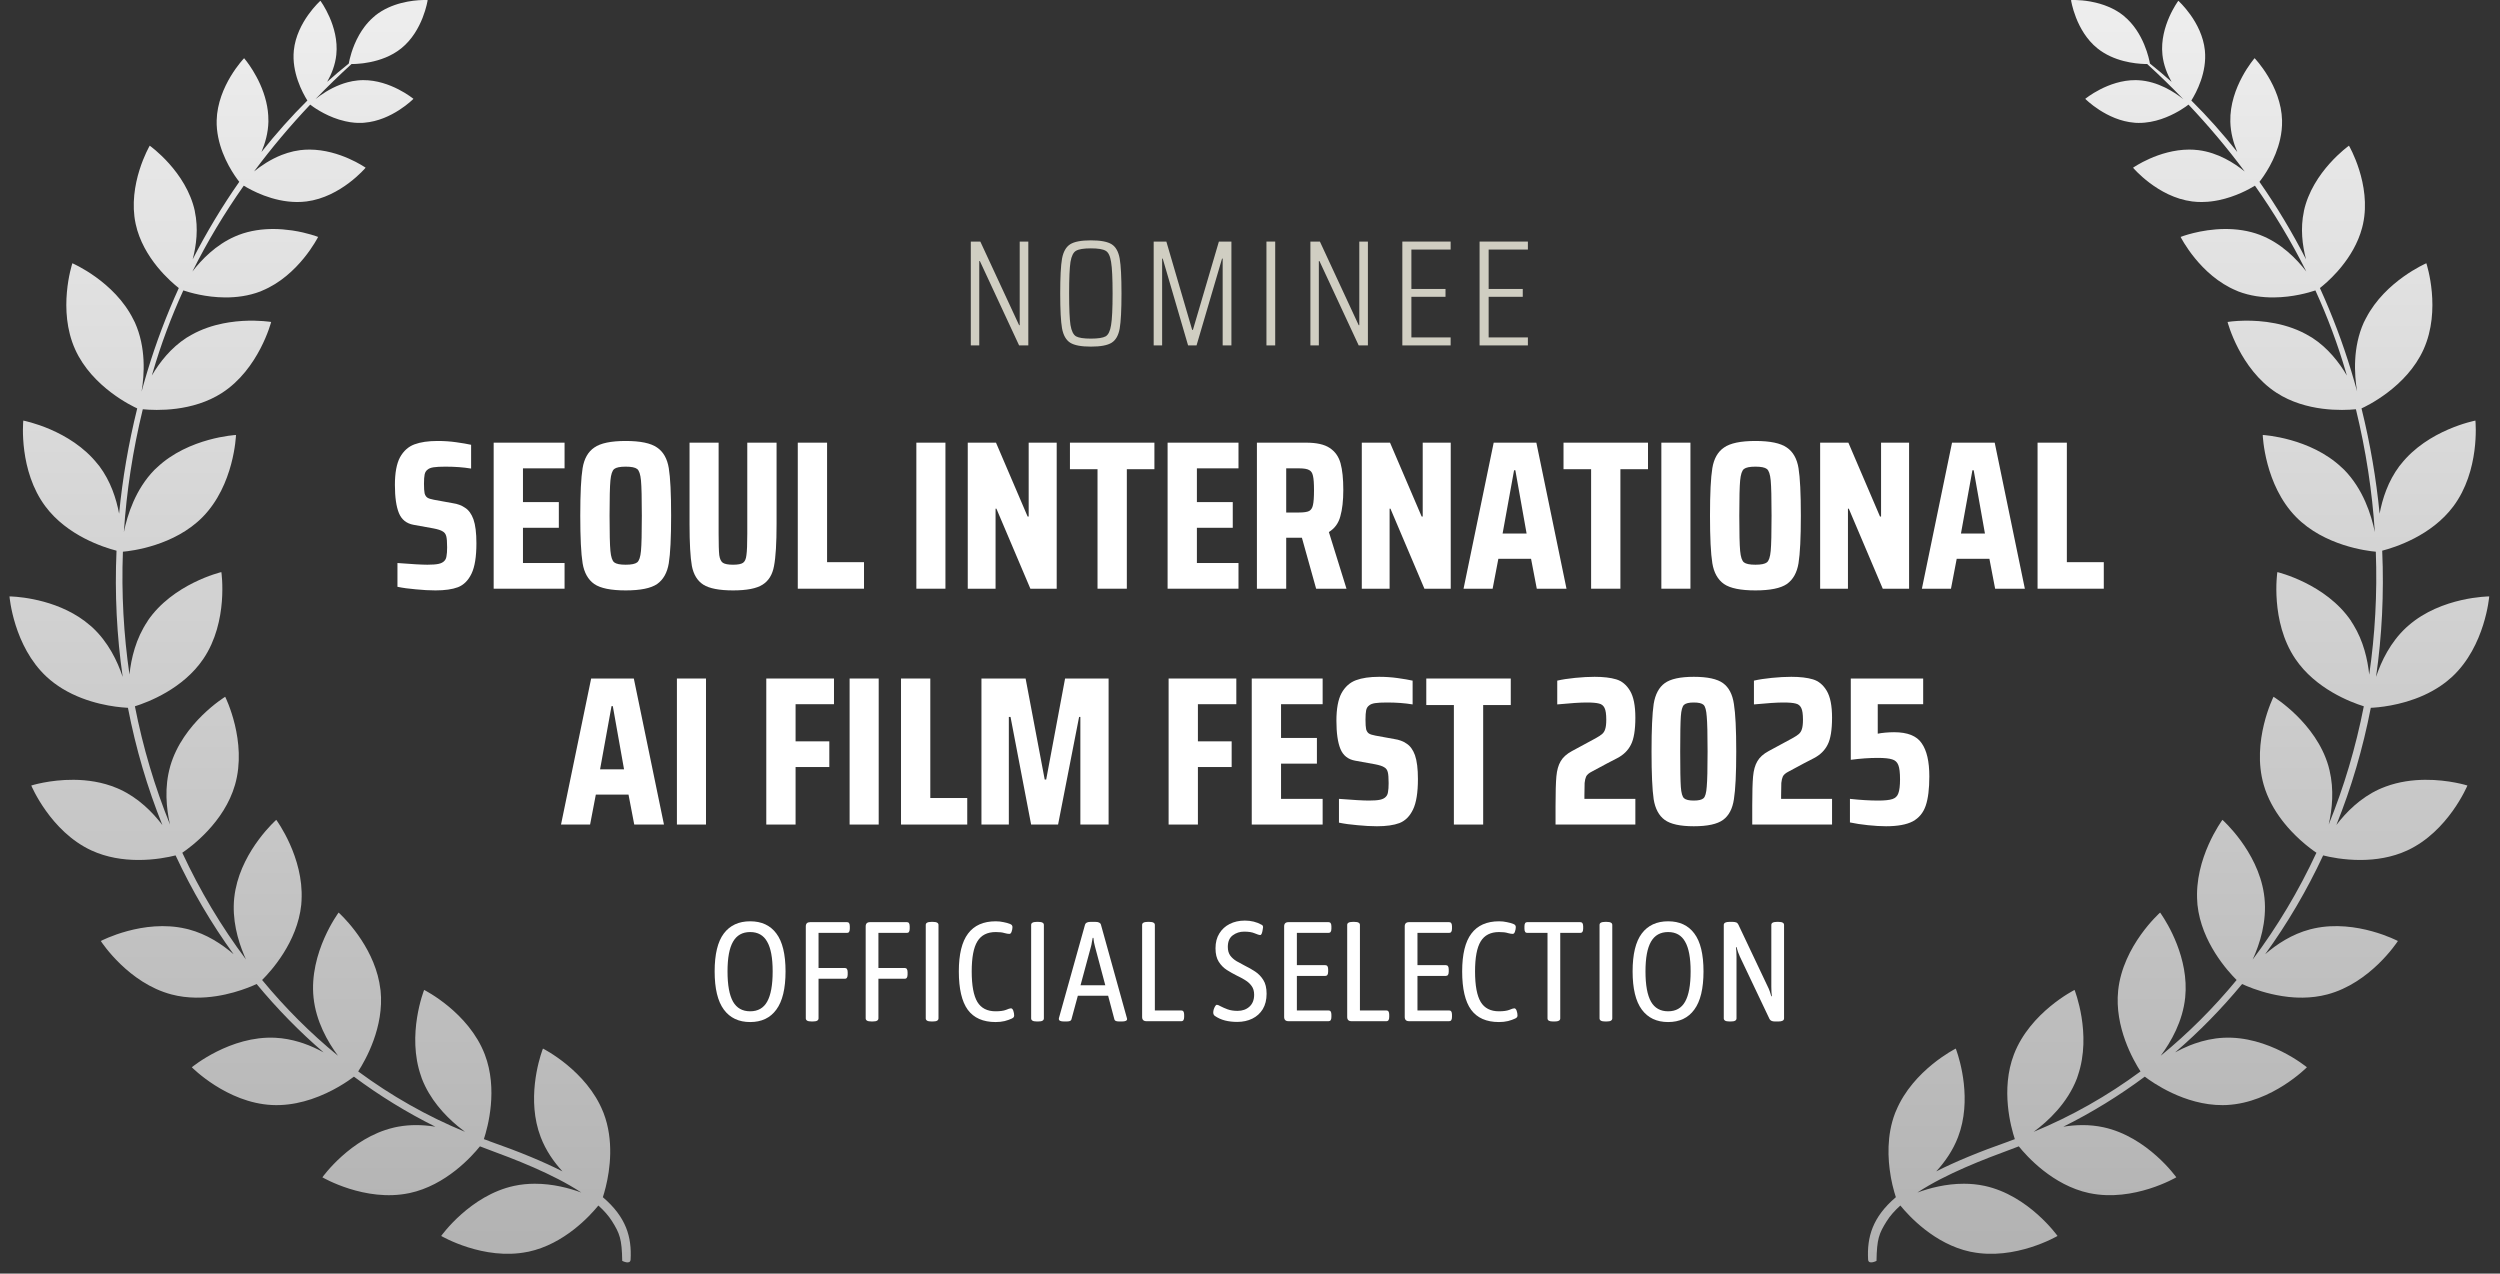 <svg width="212" height="108" viewBox="0 0 212 108" fill="none" xmlns="http://www.w3.org/2000/svg">
<rect x="0" y="0" width="212" height="108" fill="#333333" stroke="none"/>
<path d="M36.267 0.006C36.262 0.038 35.873 2.61 34.034 4.095C33.199 4.77 32.206 5.105 31.37 5.271C31.199 5.305 31.035 5.332 30.88 5.353C30.827 5.36 30.775 5.368 30.724 5.374C30.552 5.394 30.393 5.408 30.252 5.416C30.162 5.421 30.079 5.425 30.005 5.427C29.933 5.429 29.869 5.426 29.814 5.426C28.765 6.383 27.743 7.376 26.754 8.403C27.209 8.038 27.953 7.521 28.87 7.173C29.064 7.099 29.265 7.032 29.473 6.977C29.752 6.903 30.042 6.848 30.342 6.819L30.567 6.802C30.643 6.798 30.719 6.796 30.794 6.795C33.11 6.781 35.035 8.361 35.06 8.382C35.047 8.396 33.246 10.219 30.892 10.406C30.848 10.412 30.804 10.416 30.76 10.417C30.758 10.417 30.755 10.418 30.753 10.418C30.602 10.425 30.453 10.426 30.305 10.42C30.216 10.417 30.127 10.41 30.04 10.403C29.925 10.393 29.811 10.379 29.698 10.362C29.557 10.341 29.418 10.312 29.281 10.282C29.099 10.241 28.922 10.194 28.751 10.141C27.467 9.741 26.516 9.037 26.305 8.872C24.613 10.661 23.02 12.552 21.546 14.536C22.139 14.055 22.942 13.511 23.892 13.138C24.053 13.075 24.217 13.018 24.386 12.966C24.722 12.862 25.074 12.782 25.438 12.735C25.439 12.735 25.44 12.734 25.441 12.734C25.714 12.699 25.985 12.685 26.251 12.685H26.256C28.821 12.693 30.985 14.207 31.009 14.224C31.008 14.224 31.006 14.223 31.003 14.223C31.003 14.223 28.916 16.707 25.999 17.082C25.725 17.117 25.454 17.132 25.187 17.131C23.114 17.125 21.304 16.134 20.672 15.745C19.045 18.055 17.582 20.485 16.315 23.027C17.086 22.021 18.301 20.762 19.935 20.049L20.233 19.927H20.228C21.234 19.542 22.27 19.414 23.218 19.419H23.223C23.743 19.422 24.236 19.468 24.685 19.531C24.727 19.537 24.77 19.541 24.811 19.547C26.086 19.741 26.963 20.087 26.976 20.092C26.965 20.114 25.329 23.371 22.231 24.648C22.181 24.67 22.133 24.693 22.081 24.715C21.073 25.1 20.036 25.228 19.086 25.222C17.446 25.213 16.066 24.803 15.547 24.627C14.52 26.872 13.646 29.2 12.948 31.603C12.924 31.684 12.9 31.765 12.876 31.846C13.529 30.73 14.481 29.506 15.818 28.64C15.872 28.606 15.926 28.576 15.98 28.545C15.986 28.541 15.993 28.538 16 28.534C16.081 28.484 16.163 28.436 16.246 28.39C17.119 27.902 18.042 27.603 18.917 27.427C19.087 27.392 19.256 27.362 19.422 27.337C20.218 27.213 20.954 27.184 21.549 27.193C21.842 27.198 22.1 27.212 22.315 27.228C22.529 27.244 22.7 27.263 22.816 27.278C22.933 27.292 22.996 27.303 22.996 27.303C22.996 27.303 22.995 27.302 22.994 27.303C22.984 27.343 21.952 31.291 18.84 33.309C16.338 34.931 13.247 34.815 12.109 34.705C11.256 38.21 10.728 41.693 10.505 45.12C10.804 43.643 11.498 41.475 13.107 39.835C13.172 39.77 13.242 39.708 13.312 39.646C16.002 37.099 20.012 36.885 20.013 36.885H20.015C20.015 36.885 20.014 36.885 20.012 36.886C20.009 36.964 19.849 41.126 17.188 43.84C14.786 46.282 11.163 46.72 10.422 46.785C10.291 50.337 10.488 53.821 10.979 57.198C11.125 55.816 11.525 54.14 12.515 52.677L12.508 52.671C14.647 49.502 18.734 48.522 18.764 48.515C18.764 48.515 18.76 48.519 18.753 48.526C18.766 48.523 18.773 48.521 18.773 48.521C18.773 48.521 19.392 52.697 17.245 55.871C15.531 58.41 12.566 59.54 11.44 59.894C12.122 63.379 13.124 66.735 14.415 69.917C14.101 68.535 13.928 66.747 14.436 64.979V64.973C15.494 61.293 19.083 59.095 19.099 59.085C19.099 59.086 19.097 59.089 19.094 59.094C19.097 59.093 19.099 59.092 19.099 59.092C19.114 59.121 20.985 62.88 19.929 66.553C19.016 69.727 16.22 71.797 15.459 72.313C16.964 75.552 18.776 78.586 20.861 81.365C20.807 81.248 20.755 81.127 20.702 81.003C20.152 79.696 19.671 77.965 19.863 76.135V76.142C19.888 75.903 19.924 75.668 19.969 75.438C20.644 71.985 23.419 69.529 23.427 69.523C23.445 69.548 25.766 72.688 25.571 76.326H25.573C25.566 76.457 25.559 76.596 25.546 76.728C25.213 79.897 22.979 82.356 22.227 83.103C24.175 85.465 26.327 87.62 28.662 89.527C27.782 88.341 26.797 86.609 26.588 84.591C26.193 80.771 28.715 77.386 28.715 77.386L28.851 77.514C29.457 78.098 31.886 80.624 32.261 83.923C32.264 83.948 32.27 83.973 32.273 83.998C32.593 87.095 30.991 89.904 30.375 90.857C33.174 92.923 36.206 94.648 39.432 95.978C39.236 95.832 39.027 95.671 38.813 95.493C37.708 94.573 36.444 93.217 35.767 91.447C35.745 91.39 35.728 91.331 35.71 91.273C34.459 87.744 35.962 83.954 35.966 83.946C35.966 83.946 35.965 83.947 35.966 83.948C35.966 83.947 35.968 83.946 35.968 83.946C36.009 83.966 39.748 85.855 41.111 89.418C42.245 92.384 41.366 95.585 41.032 96.598C41.189 96.655 41.346 96.713 41.503 96.768V96.775C44.054 97.668 46.086 98.514 47.697 99.333C46.971 98.541 46.288 97.57 45.851 96.426C44.652 93.291 45.697 89.894 45.977 89.094L46.042 88.918C46.071 88.933 49.748 90.787 51.144 94.289C51.157 94.321 51.172 94.352 51.184 94.384C51.406 94.965 51.551 95.555 51.638 96.136C51.991 98.477 51.399 100.669 51.122 101.522C53.116 103.225 53.577 104.91 53.476 106.81C53.45 107.275 52.774 106.928 52.765 106.923C52.732 105.053 52.554 104.604 51.896 103.551C51.607 103.092 51.213 102.651 50.742 102.229C50.023 103.112 47.846 105.495 44.812 106.146C44.784 106.151 44.756 106.154 44.728 106.159C41.021 106.916 37.44 104.825 37.413 104.809C37.425 104.791 39.866 101.362 43.603 100.561C44.19 100.436 44.773 100.382 45.341 100.381H45.351C46.869 100.378 48.27 100.751 49.298 101.127C46.866 99.523 43.551 98.269 41.371 97.465C41.146 97.382 40.922 97.297 40.699 97.21C40.02 98.054 37.82 100.511 34.732 101.173C34.719 101.176 34.706 101.176 34.693 101.179C30.958 101.962 27.338 99.836 27.338 99.836C27.365 99.798 29.723 96.5 33.346 95.632C33.407 95.617 33.468 95.602 33.529 95.588C33.618 95.57 33.707 95.553 33.796 95.537C34.292 95.449 34.784 95.409 35.264 95.409H35.271C35.807 95.407 36.329 95.454 36.824 95.53C36.857 95.535 36.889 95.539 36.921 95.544C34.49 94.336 32.181 92.914 30.012 91.299C30.004 91.305 29.997 91.312 29.989 91.318C29.556 91.648 28.201 92.61 26.397 93.21C26.196 93.277 25.99 93.338 25.78 93.395C25.569 93.451 25.353 93.502 25.133 93.546C25.023 93.567 24.912 93.587 24.8 93.605C24.352 93.677 23.888 93.717 23.413 93.715C23.295 93.715 23.175 93.711 23.055 93.705C19.223 93.514 16.266 90.504 16.266 90.504C16.292 90.483 19.528 87.812 23.345 88.002C24.064 88.038 24.753 88.173 25.396 88.369C25.503 88.401 25.61 88.435 25.714 88.471C26.342 88.686 26.921 88.958 27.441 89.243C25.396 87.484 23.497 85.543 21.761 83.444C21.097 83.754 19.001 84.632 16.601 84.6C15.928 84.591 15.23 84.511 14.534 84.327C10.919 83.37 8.663 79.972 8.553 79.803C8.55 79.803 8.548 79.803 8.548 79.803C8.549 79.803 8.55 79.802 8.551 79.801C8.549 79.798 8.548 79.796 8.548 79.796C8.574 79.783 12.149 77.909 15.77 78.756C15.845 78.771 15.919 78.789 15.993 78.809C17.532 79.214 18.822 80.065 19.808 80.919C17.925 78.319 16.276 75.514 14.89 72.538C14.309 72.684 13.102 72.937 11.662 72.925C10.445 72.916 9.063 72.721 7.756 72.118C4.273 70.511 2.652 66.612 2.652 66.612C2.652 66.612 4.221 66.111 6.249 66.127C7.39 66.136 8.675 66.309 9.909 66.828C9.991 66.861 10.074 66.895 10.156 66.935C11.738 67.664 12.933 68.868 13.769 69.963C12.498 66.805 11.517 63.478 10.849 60.022C10.804 60.02 10.749 60.015 10.684 60.011C9.847 59.961 7.436 59.706 5.293 58.399C4.828 58.115 4.374 57.783 3.953 57.392C1.149 54.792 0.807 50.602 0.805 50.576L0.991 50.582C1.817 50.62 5.213 50.91 7.663 53.055C7.723 53.105 7.783 53.156 7.842 53.211C9.182 54.454 9.958 56.063 10.405 57.404C9.905 53.939 9.721 50.358 9.881 46.698C8.78 46.413 5.703 45.429 3.846 42.937C1.596 39.925 1.959 35.841 1.975 35.672C1.971 35.669 1.969 35.666 1.969 35.666C1.969 35.666 1.971 35.667 1.975 35.667L1.976 35.666C2 35.671 5.974 36.431 8.282 39.355C8.33 39.411 8.379 39.467 8.425 39.526C9.38 40.805 9.86 42.277 10.1 43.561C10.384 40.621 10.892 37.639 11.636 34.632C11.288 34.476 7.819 32.853 6.369 29.621C4.871 26.284 6.087 22.478 6.136 22.328C6.134 22.326 6.133 22.324 6.133 22.324C6.133 22.324 6.135 22.325 6.137 22.326C6.138 22.325 6.138 22.324 6.138 22.324C6.138 22.324 9.717 23.864 11.312 27.096C11.356 27.179 11.402 27.264 11.441 27.349C12.389 29.463 12.248 31.765 12.005 33.206C12.163 32.624 12.33 32.041 12.507 31.458C13.229 29.078 14.118 26.721 15.162 24.426C14.513 23.919 12.129 21.891 11.505 18.992C10.783 15.636 12.687 12.371 12.697 12.354C12.697 12.354 12.7 12.356 12.705 12.36C12.705 12.36 15.801 14.553 16.526 17.919L16.519 17.912C16.835 19.379 16.648 20.828 16.337 21.997C17.507 19.714 18.829 17.508 20.29 15.419C19.904 14.927 18.871 13.475 18.505 11.647C18.413 11.189 18.361 10.709 18.373 10.213C18.446 7.269 20.698 4.938 20.698 4.938C20.697 4.934 20.697 4.931 20.697 4.931C20.697 4.931 22.062 6.493 22.571 8.625C22.691 9.127 22.763 9.66 22.759 10.212C22.76 10.249 22.761 10.287 22.761 10.325C22.738 11.261 22.492 12.134 22.171 12.891C23.392 11.349 24.692 9.886 26.065 8.524C25.642 7.848 24.724 6.139 24.918 4.267C25.168 1.85 27.164 0.071 27.164 0.071C27.165 0.072 27.167 0.075 27.17 0.08C27.169 0.071 27.17 0.066 27.17 0.065C27.19 0.092 28.769 2.227 28.52 4.629V4.635C28.43 5.505 28.111 6.291 27.743 6.942C28.342 6.406 28.953 5.888 29.576 5.39C29.577 5.383 29.579 5.376 29.58 5.367C29.626 5.109 29.84 4.04 30.462 2.951C30.592 2.724 30.74 2.496 30.907 2.274C31.116 1.997 31.357 1.73 31.632 1.486L31.8 1.343V1.336C33.189 0.214 35.008 0.026 35.83 0.003C36.096 -0.005 36.257 0.005 36.267 0.006Z" fill="url(#paint0_linear_39055_237348)"/>
<path d="M125.469 29.291V20.485H129.565V21.163H126.237V24.504H129.13V25.169H126.237V28.613H129.565V29.291H125.469Z" fill="#D0CEC2"/>
<path d="M118.918 29.291V20.485H123.014V21.163H119.686V24.504H122.579V25.169H119.686V28.613H123.014V29.291H118.918Z" fill="#D0CEC2"/>
<path d="M115.217 29.291L111.889 22.136H111.838V29.291H111.121V20.485H111.927L115.217 27.576H115.268V20.485H115.998V29.291H115.217Z" fill="#D0CEC2"/>
<path d="M107.395 29.291V20.485H108.137V29.291H107.395Z" fill="#D0CEC2"/>
<path d="M103.682 29.291V21.931H103.63L101.467 29.291H100.75L98.6 21.931H98.549V29.291H97.832V20.485H98.907L101.096 27.973H101.16L103.362 20.485H104.424V29.291H103.682Z" fill="#D0CEC2"/>
<path d="M92.505 29.393C91.685 29.393 91.101 29.283 90.751 29.061C90.401 28.839 90.171 28.433 90.06 27.845C89.957 27.256 89.906 26.27 89.906 24.888C89.906 23.506 89.957 22.52 90.06 21.931C90.171 21.342 90.401 20.937 90.751 20.715C91.101 20.493 91.685 20.382 92.505 20.382C93.332 20.382 93.921 20.493 94.271 20.715C94.621 20.937 94.847 21.342 94.95 21.931C95.052 22.511 95.103 23.497 95.103 24.888C95.103 26.279 95.052 27.269 94.95 27.858C94.847 28.438 94.621 28.839 94.271 29.061C93.921 29.283 93.332 29.393 92.505 29.393ZM92.505 28.715C93.111 28.715 93.529 28.651 93.759 28.523C93.989 28.387 94.143 28.067 94.22 27.563C94.305 27.06 94.348 26.168 94.348 24.888C94.348 23.608 94.305 22.716 94.22 22.213C94.143 21.709 93.989 21.393 93.759 21.265C93.529 21.129 93.111 21.061 92.505 21.061C91.899 21.061 91.481 21.129 91.25 21.265C91.02 21.393 90.862 21.709 90.777 22.213C90.7 22.716 90.661 23.608 90.661 24.888C90.661 26.168 90.7 27.06 90.777 27.563C90.862 28.067 91.02 28.387 91.25 28.523C91.481 28.651 91.899 28.715 92.505 28.715Z" fill="#D0CEC2"/>
<path d="M86.42 29.291L83.092 22.136H83.041V29.291H82.324V20.485H83.131L86.42 27.576H86.471V20.485H87.201V29.291H86.42Z" fill="#D0CEC2"/>
<path d="M156.875 67.744C157.763 67.84 158.561 67.888 159.269 67.888C159.821 67.888 160.223 67.846 160.475 67.762C160.727 67.678 160.895 67.516 160.979 67.276C161.075 67.024 161.123 66.628 161.123 66.088C161.123 65.524 161.075 65.122 160.979 64.882C160.883 64.63 160.709 64.468 160.457 64.396C160.205 64.312 159.797 64.27 159.233 64.27C158.513 64.27 157.751 64.324 156.947 64.432V57.538H163.085V59.716H159.233V62.218C159.389 62.182 159.599 62.152 159.863 62.128C160.127 62.104 160.379 62.092 160.619 62.092C161.759 62.092 162.539 62.404 162.959 63.028C163.391 63.64 163.607 64.576 163.607 65.836C163.607 66.892 163.505 67.72 163.301 68.32C163.097 68.92 162.731 69.364 162.203 69.652C161.675 69.928 160.919 70.066 159.935 70.066C159.491 70.066 158.981 70.036 158.405 69.976C157.829 69.916 157.319 69.838 156.875 69.742V67.744Z" fill="white"/>
<path d="M151.038 67.744H155.358V69.922H148.59V68.338C148.59 67.186 148.614 66.352 148.662 65.836C148.71 65.308 148.83 64.882 149.022 64.558C149.214 64.222 149.532 63.934 149.976 63.694L151.974 62.614C152.238 62.47 152.43 62.344 152.55 62.236C152.67 62.128 152.754 61.99 152.802 61.822C152.862 61.642 152.892 61.378 152.892 61.03C152.892 60.562 152.844 60.232 152.748 60.04C152.652 59.836 152.496 59.71 152.28 59.662C152.064 59.602 151.71 59.572 151.218 59.572C150.69 59.572 149.862 59.626 148.734 59.734V57.718C149.142 57.622 149.646 57.544 150.246 57.484C150.846 57.424 151.398 57.394 151.902 57.394C152.646 57.394 153.258 57.466 153.738 57.61C154.218 57.754 154.608 58.078 154.908 58.582C155.208 59.086 155.358 59.842 155.358 60.85C155.358 61.906 155.232 62.674 154.98 63.154C154.74 63.634 154.356 64.012 153.828 64.288C153.396 64.504 152.682 64.882 151.686 65.422C151.422 65.554 151.254 65.698 151.182 65.854C151.122 65.986 151.08 66.166 151.056 66.394C151.044 66.61 151.038 66.958 151.038 67.438V67.744Z" fill="white"/>
<path d="M143.633 70.066C142.481 70.066 141.659 69.886 141.167 69.526C140.675 69.166 140.363 68.584 140.231 67.78C140.111 66.964 140.051 65.614 140.051 63.73C140.051 61.846 140.111 60.502 140.231 59.698C140.363 58.882 140.675 58.294 141.167 57.934C141.659 57.574 142.481 57.394 143.633 57.394C144.797 57.394 145.625 57.574 146.117 57.934C146.609 58.294 146.915 58.882 147.035 59.698C147.167 60.502 147.233 61.846 147.233 63.73C147.233 65.614 147.167 66.964 147.035 67.78C146.915 68.584 146.609 69.166 146.117 69.526C145.625 69.886 144.797 70.066 143.633 70.066ZM143.633 67.888C144.041 67.888 144.317 67.822 144.461 67.69C144.605 67.558 144.695 67.234 144.731 66.718C144.779 66.19 144.803 65.194 144.803 63.73C144.803 62.266 144.779 61.276 144.731 60.76C144.695 60.232 144.605 59.902 144.461 59.77C144.317 59.638 144.041 59.572 143.633 59.572C143.225 59.572 142.949 59.638 142.805 59.77C142.661 59.902 142.571 60.226 142.535 60.742C142.499 61.246 142.481 62.242 142.481 63.73C142.481 65.218 142.499 66.22 142.535 66.736C142.571 67.24 142.661 67.558 142.805 67.69C142.949 67.822 143.225 67.888 143.633 67.888Z" fill="white"/>
<path d="M134.358 67.744H138.678V69.922H131.91V68.338C131.91 67.186 131.934 66.352 131.982 65.836C132.03 65.308 132.15 64.882 132.342 64.558C132.534 64.222 132.852 63.934 133.296 63.694L135.294 62.614C135.558 62.47 135.75 62.344 135.87 62.236C135.99 62.128 136.074 61.99 136.122 61.822C136.182 61.642 136.212 61.378 136.212 61.03C136.212 60.562 136.164 60.232 136.068 60.04C135.972 59.836 135.816 59.71 135.6 59.662C135.384 59.602 135.03 59.572 134.538 59.572C134.01 59.572 133.182 59.626 132.054 59.734V57.718C132.462 57.622 132.966 57.544 133.566 57.484C134.166 57.424 134.718 57.394 135.222 57.394C135.966 57.394 136.578 57.466 137.058 57.61C137.538 57.754 137.928 58.078 138.228 58.582C138.528 59.086 138.678 59.842 138.678 60.85C138.678 61.906 138.552 62.674 138.3 63.154C138.06 63.634 137.676 64.012 137.148 64.288C136.716 64.504 136.002 64.882 135.006 65.422C134.742 65.554 134.574 65.698 134.502 65.854C134.442 65.986 134.4 66.166 134.376 66.394C134.364 66.61 134.358 66.958 134.358 67.438V67.744Z" fill="white"/>
<path d="M123.289 69.922V59.788H120.949V57.538H128.113V59.788H125.773V69.922H123.289Z" fill="white"/>
<path d="M116.766 70.066C116.262 70.066 115.71 70.036 115.11 69.976C114.522 69.928 114 69.856 113.544 69.76V67.744C114.768 67.84 115.614 67.888 116.082 67.888C116.502 67.888 116.82 67.864 117.036 67.816C117.252 67.768 117.414 67.684 117.522 67.564C117.618 67.468 117.678 67.336 117.702 67.168C117.738 66.988 117.756 66.736 117.756 66.412C117.756 65.968 117.732 65.656 117.684 65.476C117.636 65.284 117.534 65.146 117.378 65.062C117.234 64.966 116.976 64.882 116.604 64.81L114.912 64.504C114.312 64.396 113.898 64.066 113.67 63.514C113.442 62.962 113.328 62.164 113.328 61.12C113.328 60.1 113.472 59.32 113.76 58.78C114.06 58.24 114.468 57.874 114.984 57.682C115.5 57.49 116.154 57.394 116.946 57.394C117.498 57.394 118.026 57.43 118.53 57.502C119.046 57.574 119.466 57.646 119.79 57.718V59.734C119.142 59.626 118.416 59.572 117.612 59.572C117.18 59.572 116.844 59.59 116.604 59.626C116.376 59.662 116.208 59.728 116.1 59.824C115.968 59.92 115.884 60.058 115.848 60.238C115.812 60.418 115.794 60.682 115.794 61.03C115.794 61.402 115.812 61.672 115.848 61.84C115.896 62.008 115.974 62.128 116.082 62.2C116.19 62.272 116.376 62.332 116.64 62.38L118.224 62.668C118.644 62.728 118.998 62.86 119.286 63.064C119.586 63.256 119.82 63.58 119.988 64.036C120.156 64.516 120.24 65.194 120.24 66.07C120.24 67.21 120.102 68.068 119.826 68.644C119.55 69.22 119.166 69.604 118.674 69.796C118.194 69.976 117.558 70.066 116.766 70.066Z" fill="white"/>
<path d="M106.148 69.922V57.538H112.16V59.716H108.632V62.578H111.674V64.756H108.632V67.744H112.16V69.922H106.148Z" fill="white"/>
<path d="M99.098 69.922V57.538H104.84V59.716H101.582V62.866H104.444V65.044H101.582V69.922H99.098Z" fill="white"/>
<path d="M91.615 69.922V60.796H91.507L89.725 69.922H87.439L85.693 60.796H85.549V69.922H83.227V57.538H86.971L88.591 66.106H88.717L90.319 57.538H94.009V69.922H91.615Z" fill="white"/>
<path d="M76.406 69.922V57.538H78.89V67.672H82.022V69.922H76.406Z" fill="white"/>
<path d="M72.047 69.922V57.538H74.513V69.922H72.047Z" fill="white"/>
<path d="M64.981 69.922V57.538H70.722V59.716H67.465V62.866H70.326V65.044H67.465V69.922H64.981Z" fill="white"/>
<path d="M57.402 69.922V57.538H59.868V69.922H57.402Z" fill="white"/>
<path d="M53.784 69.922L53.298 67.384H50.526L50.04 69.922H47.574L50.13 57.538H53.748L56.304 69.922H53.784ZM51.966 59.878H51.858L50.886 65.242H52.92L51.966 59.878Z" fill="white"/>
<path d="M172.785 49.922V37.538H175.269V47.672H178.401V49.922H172.785Z" fill="white"/>
<path d="M169.187 49.922L168.701 47.384H165.929L165.443 49.922H162.977L165.533 37.538H169.151L171.707 49.922H169.187ZM167.369 39.878H167.261L166.289 45.242H168.323L167.369 39.878Z" fill="white"/>
<path d="M159.658 49.922L156.778 43.136H156.706V49.922H154.348V37.538H156.742L159.424 43.802H159.514V37.538H161.89V49.922H159.658Z" fill="white"/>
<path d="M148.86 50.066C147.612 50.066 146.724 49.886 146.196 49.526C145.668 49.154 145.338 48.566 145.206 47.762C145.074 46.946 145.008 45.602 145.008 43.73C145.008 41.846 145.074 40.502 145.206 39.698C145.338 38.894 145.668 38.312 146.196 37.952C146.724 37.58 147.612 37.394 148.86 37.394C150.108 37.394 150.996 37.58 151.524 37.952C152.052 38.312 152.382 38.894 152.514 39.698C152.646 40.502 152.712 41.846 152.712 43.73C152.712 45.602 152.646 46.946 152.514 47.762C152.382 48.566 152.052 49.154 151.524 49.526C150.996 49.886 150.108 50.066 148.86 50.066ZM148.86 47.888C149.34 47.888 149.664 47.822 149.832 47.69C150 47.558 150.108 47.234 150.156 46.718C150.204 46.202 150.228 45.206 150.228 43.73C150.228 42.254 150.204 41.258 150.156 40.742C150.108 40.226 150 39.902 149.832 39.77C149.664 39.638 149.34 39.572 148.86 39.572C148.38 39.572 148.056 39.638 147.888 39.77C147.72 39.902 147.612 40.226 147.564 40.742C147.516 41.258 147.492 42.254 147.492 43.73C147.492 45.206 147.516 46.202 147.564 46.718C147.612 47.234 147.72 47.558 147.888 47.69C148.056 47.822 148.38 47.888 148.86 47.888Z" fill="white"/>
<path d="M140.883 49.922V37.538H143.349V49.922H140.883Z" fill="white"/>
<path d="M134.926 49.922V39.788H132.586V37.538H139.75V39.788H137.41V49.922H134.926Z" fill="white"/>
<path d="M130.319 49.922L129.833 47.384H127.061L126.575 49.922H124.109L126.665 37.538H130.283L132.839 49.922H130.319ZM128.501 39.878H128.393L127.421 45.242H129.455L128.501 39.878Z" fill="white"/>
<path d="M120.79 49.922L117.91 43.136H117.838V49.922H115.48V37.538H117.874L120.556 43.802H120.646V37.538H123.022V49.922H120.79Z" fill="white"/>
<path d="M111.608 49.922L110.402 45.602H109.07V49.922H106.586V37.538H110.762C111.65 37.538 112.316 37.688 112.76 37.988C113.216 38.288 113.522 38.72 113.678 39.284C113.834 39.848 113.912 40.604 113.912 41.552C113.912 42.452 113.828 43.196 113.66 43.784C113.504 44.372 113.18 44.816 112.688 45.116L114.182 49.922H111.608ZM110.168 43.46C110.564 43.46 110.846 43.418 111.014 43.334C111.182 43.238 111.29 43.07 111.338 42.83C111.398 42.578 111.428 42.158 111.428 41.57C111.428 40.994 111.398 40.586 111.338 40.346C111.29 40.106 111.182 39.944 111.014 39.86C110.846 39.764 110.564 39.716 110.168 39.716H109.07V43.46H110.168Z" fill="white"/>
<path d="M99.012 49.922V37.538H105.024V39.716H101.496V42.578H104.538V44.756H101.496V47.744H105.024V49.922H99.012Z" fill="white"/>
<path d="M93.07 49.922V39.788H90.731V37.538H97.894V39.788H95.555V49.922H93.07Z" fill="white"/>
<path d="M87.376 49.922L84.496 43.136H84.424V49.922H82.066V37.538H84.46L87.142 43.802H87.232V37.538H89.608V49.922H87.376Z" fill="white"/>
<path d="M77.707 49.922V37.538H80.173V49.922H77.707Z" fill="white"/>
<path d="M67.652 49.922V37.538H70.136V47.672H73.268V49.922H67.652Z" fill="white"/>
<path d="M65.853 37.538V44.432C65.853 46.064 65.781 47.252 65.637 47.996C65.505 48.728 65.181 49.256 64.665 49.58C64.161 49.904 63.327 50.066 62.163 50.066C60.999 50.066 60.159 49.904 59.643 49.58C59.139 49.256 58.815 48.728 58.671 47.996C58.539 47.252 58.473 46.064 58.473 44.432V37.538H60.939V45.26C60.939 46.136 60.957 46.742 60.993 47.078C61.041 47.402 61.143 47.618 61.299 47.726C61.467 47.834 61.755 47.888 62.163 47.888C62.571 47.888 62.853 47.834 63.009 47.726C63.165 47.618 63.261 47.402 63.297 47.078C63.345 46.754 63.369 46.148 63.369 45.26V37.538H65.853Z" fill="white"/>
<path d="M53.059 50.066C51.811 50.066 50.923 49.886 50.395 49.526C49.867 49.154 49.537 48.566 49.405 47.762C49.273 46.946 49.207 45.602 49.207 43.73C49.207 41.846 49.273 40.502 49.405 39.698C49.537 38.894 49.867 38.312 50.395 37.952C50.923 37.58 51.811 37.394 53.059 37.394C54.307 37.394 55.195 37.58 55.723 37.952C56.251 38.312 56.581 38.894 56.713 39.698C56.845 40.502 56.911 41.846 56.911 43.73C56.911 45.602 56.845 46.946 56.713 47.762C56.581 48.566 56.251 49.154 55.723 49.526C55.195 49.886 54.307 50.066 53.059 50.066ZM53.059 47.888C53.539 47.888 53.863 47.822 54.031 47.69C54.199 47.558 54.307 47.234 54.355 46.718C54.403 46.202 54.427 45.206 54.427 43.73C54.427 42.254 54.403 41.258 54.355 40.742C54.307 40.226 54.199 39.902 54.031 39.77C53.863 39.638 53.539 39.572 53.059 39.572C52.579 39.572 52.255 39.638 52.087 39.77C51.919 39.902 51.811 40.226 51.763 40.742C51.715 41.258 51.691 42.254 51.691 43.73C51.691 45.206 51.715 46.202 51.763 46.718C51.811 47.234 51.919 47.558 52.087 47.69C52.255 47.822 52.579 47.888 53.059 47.888Z" fill="white"/>
<path d="M41.863 49.922V37.538H47.875V39.716H44.347V42.578H47.389V44.756H44.347V47.744H47.875V49.922H41.863Z" fill="white"/>
<path d="M36.926 50.066C36.422 50.066 35.87 50.036 35.27 49.976C34.682 49.928 34.16 49.856 33.704 49.76V47.744C34.928 47.84 35.774 47.888 36.242 47.888C36.662 47.888 36.98 47.864 37.196 47.816C37.412 47.768 37.574 47.684 37.682 47.564C37.778 47.468 37.838 47.336 37.862 47.168C37.898 46.988 37.916 46.736 37.916 46.412C37.916 45.968 37.892 45.656 37.844 45.476C37.796 45.284 37.694 45.146 37.538 45.062C37.394 44.966 37.136 44.882 36.764 44.81L35.072 44.504C34.472 44.396 34.058 44.066 33.83 43.514C33.602 42.962 33.488 42.164 33.488 41.12C33.488 40.1 33.632 39.32 33.92 38.78C34.22 38.24 34.628 37.874 35.144 37.682C35.66 37.49 36.314 37.394 37.106 37.394C37.658 37.394 38.186 37.43 38.69 37.502C39.206 37.574 39.626 37.646 39.95 37.718V39.734C39.302 39.626 38.576 39.572 37.772 39.572C37.34 39.572 37.004 39.59 36.764 39.626C36.536 39.662 36.368 39.728 36.26 39.824C36.128 39.92 36.044 40.058 36.008 40.238C35.972 40.418 35.954 40.682 35.954 41.03C35.954 41.402 35.972 41.672 36.008 41.84C36.056 42.008 36.134 42.128 36.242 42.2C36.35 42.272 36.536 42.332 36.8 42.38L38.384 42.668C38.804 42.728 39.158 42.86 39.446 43.064C39.746 43.256 39.98 43.58 40.148 44.036C40.316 44.516 40.4 45.194 40.4 46.07C40.4 47.21 40.262 48.068 39.986 48.644C39.71 49.22 39.326 49.604 38.834 49.796C38.354 49.976 37.718 50.066 36.926 50.066Z" fill="white"/>
<path d="M146.668 86.622C146.492 86.622 146.364 86.598 146.284 86.55C146.212 86.502 146.176 86.438 146.176 86.358V78.438C146.176 78.262 146.336 78.174 146.656 78.174H146.908C147.044 78.174 147.152 78.19 147.232 78.222C147.312 78.254 147.372 78.314 147.412 78.402L149.908 83.67C149.964 83.774 150.02 83.906 150.076 84.066C150.132 84.218 150.176 84.358 150.208 84.486L150.256 84.474C150.248 84.394 150.236 84.278 150.22 84.126C150.212 83.966 150.208 83.81 150.208 83.658V78.438C150.208 78.35 150.244 78.286 150.316 78.246C150.396 78.198 150.524 78.174 150.7 78.174H150.796C150.98 78.174 151.108 78.198 151.18 78.246C151.252 78.286 151.288 78.35 151.288 78.438V86.358C151.288 86.534 151.128 86.622 150.808 86.622H150.508C150.276 86.622 150.124 86.55 150.052 86.406L147.544 81.126C147.496 81.022 147.444 80.894 147.388 80.742C147.34 80.59 147.296 80.446 147.256 80.31L147.208 80.322C147.224 80.426 147.236 80.554 147.244 80.706C147.252 80.858 147.256 81.002 147.256 81.138V86.358C147.256 86.438 147.22 86.502 147.148 86.55C147.076 86.598 146.948 86.622 146.764 86.622H146.668Z" fill="white"/>
<path d="M141.457 86.67C140.489 86.67 139.745 86.318 139.225 85.614C138.705 84.91 138.445 83.83 138.445 82.374C138.445 80.918 138.705 79.846 139.225 79.158C139.745 78.47 140.489 78.126 141.457 78.126C142.425 78.126 143.165 78.47 143.677 79.158C144.197 79.846 144.457 80.918 144.457 82.374C144.457 83.83 144.197 84.91 143.677 85.614C143.165 86.318 142.425 86.67 141.457 86.67ZM141.457 85.758C142.113 85.758 142.593 85.486 142.897 84.942C143.209 84.39 143.365 83.534 143.365 82.374C143.365 81.23 143.209 80.39 142.897 79.854C142.593 79.31 142.113 79.038 141.457 79.038C140.801 79.038 140.317 79.31 140.005 79.854C139.693 80.39 139.537 81.23 139.537 82.374C139.537 83.534 139.693 84.39 140.005 84.942C140.317 85.486 140.801 85.758 141.457 85.758Z" fill="white"/>
<path d="M136.133 86.622C135.957 86.622 135.829 86.598 135.749 86.55C135.677 86.502 135.641 86.438 135.641 86.358V78.438C135.641 78.35 135.677 78.286 135.749 78.246C135.829 78.198 135.957 78.174 136.133 78.174H136.229C136.413 78.174 136.541 78.198 136.613 78.246C136.685 78.286 136.721 78.35 136.721 78.438V86.358C136.721 86.438 136.685 86.502 136.613 86.55C136.541 86.598 136.413 86.622 136.229 86.622H136.133Z" fill="white"/>
<path d="M131.685 86.621C131.381 86.621 131.229 86.534 131.229 86.358V79.109H129.501C129.349 79.109 129.273 78.99 129.273 78.749V78.558C129.273 78.317 129.349 78.198 129.501 78.198H134.013C134.173 78.198 134.253 78.317 134.253 78.558V78.749C134.253 78.99 134.173 79.109 134.013 79.109H132.309V86.358C132.309 86.534 132.157 86.621 131.853 86.621H131.685Z" fill="white"/>
<path d="M127.112 86.67C126.048 86.67 125.26 86.322 124.748 85.626C124.244 84.93 123.992 83.846 123.992 82.374C123.992 80.926 124.252 79.858 124.772 79.17C125.292 78.474 126.076 78.126 127.124 78.126C127.356 78.126 127.576 78.15 127.784 78.198C128 78.238 128.184 78.29 128.336 78.354C128.472 78.402 128.54 78.49 128.54 78.618C128.54 78.738 128.516 78.866 128.468 79.002C128.428 79.13 128.364 79.194 128.276 79.194C128.172 79.194 128.032 79.17 127.856 79.122C127.688 79.066 127.444 79.038 127.124 79.038C126.404 79.038 125.884 79.302 125.564 79.83C125.244 80.35 125.084 81.198 125.084 82.374C125.084 83.566 125.244 84.43 125.564 84.966C125.884 85.494 126.4 85.758 127.112 85.758C127.488 85.758 127.78 85.718 127.988 85.638C128.196 85.55 128.336 85.506 128.408 85.506C128.496 85.506 128.564 85.574 128.612 85.71C128.66 85.846 128.684 85.982 128.684 86.118C128.684 86.158 128.672 86.202 128.648 86.25C128.624 86.29 128.572 86.33 128.492 86.37C128.324 86.45 128.12 86.522 127.88 86.586C127.648 86.642 127.392 86.67 127.112 86.67Z" fill="white"/>
<path d="M119.493 86.597C119.245 86.597 119.121 86.478 119.121 86.237V78.558C119.121 78.317 119.245 78.198 119.493 78.198H122.889C123.049 78.198 123.129 78.317 123.129 78.558V78.749C123.129 78.99 123.049 79.109 122.889 79.109H120.201V81.846H122.613C122.773 81.846 122.853 81.966 122.853 82.206V82.397C122.853 82.638 122.773 82.757 122.613 82.757H120.201V85.686H122.889C123.049 85.686 123.129 85.805 123.129 86.046V86.237C123.129 86.478 123.049 86.597 122.889 86.597H119.493Z" fill="white"/>
<path d="M114.614 86.598C114.366 86.598 114.242 86.478 114.242 86.238V78.438C114.242 78.35 114.278 78.286 114.35 78.246C114.43 78.198 114.558 78.174 114.734 78.174H114.83C115.014 78.174 115.142 78.198 115.214 78.246C115.286 78.286 115.322 78.35 115.322 78.438V85.686H117.566C117.726 85.686 117.806 85.806 117.806 86.046V86.238C117.806 86.478 117.726 86.598 117.566 86.598H114.614Z" fill="white"/>
<path d="M109.267 86.597C109.019 86.597 108.895 86.478 108.895 86.237V78.558C108.895 78.317 109.019 78.198 109.267 78.198H112.663C112.823 78.198 112.903 78.317 112.903 78.558V78.749C112.903 78.99 112.823 79.109 112.663 79.109H109.975V81.846H112.387C112.547 81.846 112.627 81.966 112.627 82.206V82.397C112.627 82.638 112.547 82.757 112.387 82.757H109.975V85.686H112.663C112.823 85.686 112.903 85.805 112.903 86.046V86.237C112.903 86.478 112.823 86.597 112.663 86.597H109.267Z" fill="white"/>
<path d="M104.911 86.658C104.543 86.658 104.199 86.618 103.879 86.538C103.567 86.458 103.283 86.33 103.027 86.154C102.931 86.09 102.883 85.99 102.883 85.854C102.883 85.79 102.895 85.71 102.919 85.614C102.951 85.51 102.991 85.418 103.039 85.338C103.087 85.25 103.139 85.206 103.195 85.206C103.259 85.206 103.367 85.25 103.519 85.338C103.671 85.418 103.863 85.502 104.095 85.59C104.335 85.678 104.619 85.722 104.947 85.722C105.355 85.722 105.691 85.602 105.955 85.362C106.219 85.122 106.351 84.786 106.351 84.354C106.351 84.05 106.279 83.802 106.135 83.61C105.999 83.418 105.819 83.254 105.595 83.118C105.379 82.982 105.143 82.854 104.887 82.734C104.599 82.59 104.315 82.43 104.035 82.254C103.763 82.078 103.535 81.846 103.351 81.558C103.167 81.27 103.075 80.89 103.075 80.418C103.075 79.922 103.183 79.502 103.399 79.158C103.615 78.806 103.907 78.538 104.275 78.354C104.651 78.162 105.079 78.066 105.559 78.066C106.087 78.066 106.559 78.182 106.975 78.414C107.039 78.446 107.075 78.478 107.083 78.51C107.099 78.534 107.107 78.578 107.107 78.642C107.107 78.682 107.095 78.758 107.071 78.87C107.055 78.974 107.031 79.07 106.999 79.158C106.967 79.246 106.923 79.29 106.867 79.29C106.779 79.29 106.623 79.242 106.399 79.146C106.183 79.05 105.883 79.002 105.499 79.002C105.139 79.002 104.819 79.106 104.539 79.314C104.259 79.522 104.119 79.85 104.119 80.298C104.119 80.594 104.187 80.838 104.323 81.03C104.459 81.214 104.639 81.374 104.863 81.51C105.087 81.638 105.323 81.766 105.571 81.894C105.867 82.038 106.155 82.202 106.435 82.386C106.715 82.57 106.947 82.81 107.131 83.106C107.315 83.394 107.407 83.782 107.407 84.27C107.407 84.782 107.299 85.218 107.083 85.578C106.867 85.93 106.571 86.198 106.195 86.382C105.819 86.566 105.391 86.658 104.911 86.658Z" fill="white"/>
<path d="M97.224 86.598C96.976 86.598 96.852 86.478 96.852 86.238V78.438C96.852 78.35 96.888 78.286 96.96 78.246C97.04 78.198 97.168 78.174 97.344 78.174H97.44C97.624 78.174 97.752 78.198 97.824 78.246C97.896 78.286 97.932 78.35 97.932 78.438V85.686H100.176C100.336 85.686 100.416 85.806 100.416 86.046V86.238C100.416 86.478 100.336 86.598 100.176 86.598H97.224Z" fill="white"/>
<path d="M90.237 86.622C89.941 86.622 89.793 86.554 89.793 86.418C89.793 86.394 89.793 86.37 89.793 86.346C89.801 86.322 89.809 86.294 89.817 86.262L92.013 78.402C92.061 78.25 92.221 78.174 92.493 78.174H92.877C93.149 78.174 93.309 78.25 93.357 78.402L95.541 86.262C95.549 86.294 95.557 86.322 95.565 86.346C95.573 86.37 95.577 86.394 95.577 86.418C95.577 86.554 95.429 86.622 95.133 86.622H94.929C94.817 86.622 94.721 86.61 94.641 86.586C94.561 86.554 94.513 86.502 94.497 86.43L93.969 84.438H91.401L90.861 86.43C90.845 86.502 90.797 86.554 90.717 86.586C90.637 86.61 90.541 86.622 90.429 86.622H90.237ZM92.517 80.262L91.629 83.55H93.729L92.853 80.262C92.821 80.15 92.793 80.03 92.769 79.902C92.753 79.766 92.737 79.642 92.721 79.53H92.661C92.637 79.642 92.613 79.766 92.589 79.902C92.573 80.03 92.549 80.15 92.517 80.262Z" fill="white"/>
<path d="M87.933 86.622C87.757 86.622 87.629 86.598 87.549 86.55C87.477 86.502 87.441 86.438 87.441 86.358V78.438C87.441 78.35 87.477 78.286 87.549 78.246C87.629 78.198 87.757 78.174 87.933 78.174H88.029C88.213 78.174 88.341 78.198 88.413 78.246C88.485 78.286 88.521 78.35 88.521 78.438V86.358C88.521 86.438 88.485 86.502 88.413 86.55C88.341 86.598 88.213 86.622 88.029 86.622H87.933Z" fill="white"/>
<path d="M84.429 86.67C83.365 86.67 82.577 86.322 82.065 85.626C81.561 84.93 81.309 83.846 81.309 82.374C81.309 80.926 81.569 79.858 82.089 79.17C82.609 78.474 83.393 78.126 84.441 78.126C84.673 78.126 84.893 78.15 85.101 78.198C85.317 78.238 85.501 78.29 85.653 78.354C85.789 78.402 85.857 78.49 85.857 78.618C85.857 78.738 85.833 78.866 85.785 79.002C85.745 79.13 85.681 79.194 85.593 79.194C85.489 79.194 85.349 79.17 85.173 79.122C85.005 79.066 84.761 79.038 84.441 79.038C83.721 79.038 83.201 79.302 82.881 79.83C82.561 80.35 82.401 81.198 82.401 82.374C82.401 83.566 82.561 84.43 82.881 84.966C83.201 85.494 83.717 85.758 84.429 85.758C84.805 85.758 85.097 85.718 85.305 85.638C85.513 85.55 85.653 85.506 85.725 85.506C85.813 85.506 85.881 85.574 85.929 85.71C85.977 85.846 86.001 85.982 86.001 86.118C86.001 86.158 85.989 86.202 85.965 86.25C85.941 86.29 85.889 86.33 85.809 86.37C85.641 86.45 85.437 86.522 85.197 86.586C84.965 86.642 84.709 86.67 84.429 86.67Z" fill="white"/>
<path d="M78.996 86.622C78.82 86.622 78.692 86.598 78.612 86.55C78.54 86.502 78.504 86.438 78.504 86.358V78.438C78.504 78.35 78.54 78.286 78.612 78.246C78.692 78.198 78.82 78.174 78.996 78.174H79.092C79.276 78.174 79.404 78.198 79.476 78.246C79.548 78.286 79.584 78.35 79.584 78.438V86.358C79.584 86.438 79.548 86.502 79.476 86.55C79.404 86.598 79.276 86.622 79.092 86.622H78.996Z" fill="white"/>
<path d="M73.902 86.621C73.726 86.621 73.598 86.597 73.518 86.549C73.446 86.501 73.41 86.438 73.41 86.358V78.558C73.41 78.317 73.534 78.198 73.782 78.198H76.914C77.066 78.198 77.142 78.317 77.142 78.558V78.749C77.142 78.99 77.066 79.109 76.914 79.109H74.49V82.085H76.722C76.882 82.085 76.962 82.206 76.962 82.445V82.638C76.962 82.877 76.882 82.998 76.722 82.998H74.49V86.358C74.49 86.438 74.454 86.501 74.382 86.549C74.31 86.597 74.182 86.621 73.998 86.621H73.902Z" fill="white"/>
<path d="M68.824 86.621C68.648 86.621 68.52 86.597 68.44 86.549C68.368 86.501 68.332 86.438 68.332 86.358V78.558C68.332 78.317 68.456 78.198 68.704 78.198H71.836C71.988 78.198 72.064 78.317 72.064 78.558V78.749C72.064 78.99 71.988 79.109 71.836 79.109H69.412V82.085H71.644C71.804 82.085 71.884 82.206 71.884 82.445V82.638C71.884 82.877 71.804 82.998 71.644 82.998H69.412V86.358C69.412 86.438 69.376 86.501 69.304 86.549C69.232 86.597 69.104 86.621 68.92 86.621H68.824Z" fill="white"/>
<path d="M63.614 86.67C62.646 86.67 61.902 86.318 61.382 85.614C60.862 84.91 60.602 83.83 60.602 82.374C60.602 80.918 60.862 79.846 61.382 79.158C61.902 78.47 62.646 78.126 63.614 78.126C64.582 78.126 65.322 78.47 65.834 79.158C66.354 79.846 66.614 80.918 66.614 82.374C66.614 83.83 66.354 84.91 65.834 85.614C65.322 86.318 64.582 86.67 63.614 86.67ZM63.614 85.758C64.27 85.758 64.75 85.486 65.054 84.942C65.366 84.39 65.522 83.534 65.522 82.374C65.522 81.23 65.366 80.39 65.054 79.854C64.75 79.31 64.27 79.038 63.614 79.038C62.958 79.038 62.474 79.31 62.162 79.854C61.85 80.39 61.694 81.23 61.694 82.374C61.694 83.534 61.85 84.39 62.162 84.942C62.474 85.486 62.958 85.758 63.614 85.758Z" fill="white"/>
<path d="M175.622 0.006C175.626 0.028 176.012 2.607 177.854 4.095C179.243 5.217 181.062 5.404 181.884 5.427C181.957 5.429 182.022 5.426 182.078 5.426C183.129 6.386 184.153 7.381 185.144 8.41C184.435 7.84 183.012 6.889 181.321 6.802C181.245 6.798 181.169 6.796 181.093 6.795C178.772 6.782 176.844 8.37 176.829 8.382C176.829 8.382 178.635 10.218 180.997 10.406C181.038 10.412 181.08 10.415 181.122 10.416C181.126 10.416 181.131 10.417 181.136 10.418C181.212 10.422 181.289 10.423 181.364 10.423C182.727 10.431 183.952 9.886 184.737 9.433C184.794 9.4 184.849 9.368 184.902 9.336C185.252 9.123 185.492 8.944 185.585 8.871C187.279 10.663 188.876 12.555 190.351 14.543C189.907 14.181 189.344 13.784 188.688 13.45C188.027 13.114 187.272 12.841 186.451 12.735C186.439 12.734 186.426 12.733 186.414 12.731C186.153 12.699 185.894 12.685 185.638 12.685H185.633C183.058 12.693 180.887 14.219 180.88 14.224C180.88 14.224 180.882 14.223 180.885 14.223L180.884 14.224C180.884 14.224 182.972 16.707 185.89 17.082C186.164 17.118 186.435 17.132 186.703 17.131C186.704 17.131 186.706 17.131 186.708 17.131C186.874 17.13 187.038 17.124 187.199 17.111C187.412 17.095 187.621 17.069 187.825 17.035C187.93 17.018 188.034 16.999 188.137 16.978C189.578 16.684 190.74 16.039 191.218 15.745C192.845 18.053 194.308 20.483 195.575 23.024C194.758 21.959 193.443 20.61 191.66 19.927H191.665C190.659 19.542 189.623 19.414 188.674 19.419H188.668C186.581 19.432 184.916 20.092 184.916 20.092C184.916 20.092 186.55 23.363 189.655 24.646C189.706 24.669 189.757 24.693 189.81 24.715C190.818 25.1 191.856 25.228 192.806 25.222C194.445 25.213 195.825 24.803 196.345 24.627C197.372 26.872 198.245 29.2 198.943 31.603C198.968 31.684 198.992 31.766 199.016 31.847C198.362 30.731 197.411 29.507 196.074 28.64C196.016 28.603 195.957 28.571 195.898 28.538C193.981 27.368 191.76 27.172 190.342 27.193C189.474 27.206 188.907 27.301 188.895 27.303H188.897C188.907 27.339 189.937 31.29 193.051 33.309C195.553 34.931 198.643 34.815 199.782 34.705C200.635 38.211 201.163 41.695 201.386 45.123C201.087 43.646 200.393 41.476 198.784 39.835C198.719 39.771 198.651 39.71 198.583 39.649C195.907 37.113 191.923 36.888 191.879 36.885H191.878C191.878 36.885 191.879 36.885 191.88 36.886C191.883 36.959 192.041 41.124 194.704 43.84C197.104 46.281 200.724 46.719 201.469 46.785C201.6 50.342 201.403 53.83 200.909 57.212C200.775 55.921 200.421 54.371 199.568 52.977L199.375 52.677L199.381 52.671C197.234 49.49 193.124 48.515 193.124 48.515C193.124 48.515 193.128 48.519 193.136 48.526C193.125 48.523 193.118 48.522 193.117 48.521C193.117 48.521 192.497 52.697 194.644 55.871C196.358 58.411 199.325 59.541 200.451 59.894C199.768 63.381 198.767 66.739 197.474 69.923C197.769 68.63 197.94 66.981 197.545 65.325L197.455 64.979V64.973C196.394 61.285 192.792 59.085 192.792 59.085C192.792 59.086 192.793 59.089 192.796 59.094C192.793 59.093 192.792 59.092 192.792 59.092C192.782 59.111 190.904 62.875 191.962 66.553C192.293 67.706 192.873 68.713 193.513 69.553C193.577 69.637 193.642 69.719 193.707 69.8C193.902 70.042 194.101 70.269 194.299 70.48C194.563 70.761 194.824 71.013 195.071 71.237C195.66 71.771 196.169 72.135 196.433 72.313C194.927 75.554 193.113 78.591 191.027 81.37C191.64 80.03 192.238 78.142 192.027 76.135L191.981 75.78C191.43 72.144 188.463 69.523 188.463 69.523C188.444 69.55 186.052 72.787 186.33 76.495C186.335 76.573 186.338 76.652 186.345 76.728C186.679 79.898 188.915 82.358 189.665 83.104C187.718 85.467 185.564 87.62 183.228 89.528C184.108 88.342 185.095 86.609 185.304 84.591C185.649 81.249 183.762 78.24 183.284 77.54L183.177 77.386C183.177 77.386 180.015 80.185 179.62 83.998C179.299 87.095 180.9 89.904 181.516 90.857C178.717 92.923 175.684 94.649 172.456 95.979C173.669 95.084 175.316 93.561 176.125 91.447C176.158 91.359 176.184 91.269 176.212 91.18C177.405 87.674 175.923 83.946 175.923 83.946C175.923 83.946 172.149 85.836 170.779 89.419C169.645 92.386 170.524 95.587 170.858 96.599C170.702 96.656 170.545 96.713 170.388 96.768V96.775C167.837 97.669 165.805 98.513 164.193 99.333C164.92 98.54 165.604 97.57 166.041 96.426C167.24 93.291 166.193 89.894 165.913 89.094L165.85 88.918C165.85 88.918 162.228 90.734 160.794 94.178C160.763 94.246 160.731 94.314 160.705 94.384C159.98 96.279 160.078 98.27 160.329 99.725C160.341 99.793 160.351 99.861 160.363 99.927C160.399 100.118 160.437 100.299 160.476 100.467C160.578 100.913 160.689 101.273 160.769 101.521C158.775 103.225 158.314 104.909 158.415 106.81C158.442 107.278 159.127 106.923 159.127 106.923C159.16 105.053 159.337 104.604 159.996 103.551C160.284 103.091 160.679 102.651 161.15 102.228C161.87 103.111 164.046 105.495 167.08 106.146C167.105 106.151 167.131 106.153 167.156 106.158C170.88 106.923 174.478 104.809 174.478 104.809C174.467 104.793 172.027 101.363 168.288 100.561C167.702 100.436 167.118 100.382 166.551 100.381H166.541C165.022 100.378 163.62 100.751 162.593 101.128C165.025 99.524 168.34 98.27 170.519 97.466C170.745 97.383 170.97 97.297 171.193 97.21C171.873 98.054 174.072 100.512 177.16 101.174C177.176 101.177 177.193 101.179 177.209 101.182C180.94 101.957 184.551 99.836 184.551 99.836C184.552 99.837 184.553 99.837 184.553 99.837C184.553 99.837 182.109 96.393 178.362 95.59C177.775 95.464 177.192 95.41 176.624 95.409H176.621C176.049 95.407 175.494 95.46 174.97 95.545C177.401 94.337 179.709 92.914 181.879 91.299C182.485 91.764 185.236 93.729 188.477 93.715C188.481 93.715 188.484 93.715 188.488 93.715C188.602 93.714 188.718 93.712 188.833 93.706C188.843 93.706 188.852 93.704 188.862 93.703C192.681 93.5 195.625 90.504 195.625 90.504C195.594 90.479 192.36 87.812 188.546 88.002H188.544C187.677 88.046 186.855 88.234 186.102 88.498C185.96 88.548 185.821 88.6 185.684 88.655C185.244 88.831 184.832 89.033 184.451 89.242C186.496 87.483 188.395 85.543 190.131 83.445C190.531 83.632 191.448 84.021 192.639 84.296C192.767 84.326 192.898 84.353 193.032 84.38C193.365 84.446 193.716 84.504 194.08 84.542C194.238 84.559 194.399 84.573 194.562 84.582C194.801 84.597 195.044 84.603 195.291 84.6C195.964 84.591 196.661 84.511 197.356 84.327C200.975 83.369 203.233 79.965 203.338 79.803C203.341 79.803 203.342 79.803 203.342 79.803C203.342 79.803 203.341 79.802 203.339 79.801C203.341 79.799 203.342 79.798 203.342 79.797C203.342 79.797 199.838 77.949 196.248 78.726L196.117 78.757C196.044 78.772 195.971 78.789 195.898 78.809C194.36 79.213 193.071 80.064 192.086 80.918C193.968 78.318 195.617 75.514 197.003 72.539C197.292 72.612 197.735 72.711 198.284 72.79C198.835 72.868 199.493 72.93 200.208 72.925C200.215 72.925 200.221 72.925 200.228 72.925C201.445 72.916 202.827 72.721 204.133 72.118C207.617 70.511 209.237 66.612 209.237 66.612C209.237 66.612 207.669 66.111 205.641 66.127C204.601 66.135 203.441 66.281 202.309 66.7C202.194 66.742 202.079 66.787 201.965 66.835C201.888 66.866 201.811 66.898 201.734 66.935C200.154 67.664 198.959 68.866 198.123 69.96C199.394 66.803 200.375 63.477 201.043 60.022C201.175 60.016 201.398 60.004 201.688 59.973C202.849 59.852 205.092 59.453 207.011 58.131C207.135 58.045 207.259 57.956 207.381 57.863C207.421 57.832 207.46 57.8 207.499 57.768C207.648 57.649 207.795 57.525 207.938 57.393C210.75 54.785 211.086 50.576 211.086 50.576C211.086 50.576 207.031 50.597 204.222 53.061C204.164 53.108 204.107 53.158 204.051 53.211C202.71 54.454 201.935 56.062 201.488 57.403C201.987 53.939 202.171 50.358 202.011 46.698C203.113 46.413 206.188 45.428 208.044 42.938C210.295 39.925 209.931 35.839 209.915 35.672C209.919 35.669 209.921 35.666 209.921 35.666C209.921 35.666 209.919 35.667 209.915 35.667L209.914 35.666C209.876 35.674 205.885 36.441 203.584 39.385C203.545 39.431 203.505 39.478 203.467 39.526C202.511 40.805 202.03 42.279 201.791 43.563C201.506 40.623 201 37.64 200.256 34.632C200.605 34.475 204.073 32.853 205.523 29.621C207.024 26.277 205.799 22.462 205.755 22.328C205.757 22.326 205.757 22.324 205.757 22.324C205.757 22.324 205.756 22.324 205.754 22.325L205.753 22.324C205.753 22.324 202.275 23.822 200.648 26.962L200.646 26.961C200.58 27.086 200.507 27.217 200.448 27.349C199.505 29.451 199.64 31.739 199.88 33.182C199.724 32.608 199.558 32.034 199.384 31.459C198.662 29.079 197.773 26.721 196.729 24.426C197.001 24.213 197.579 23.733 198.204 23.033C198.312 22.912 198.421 22.784 198.531 22.65C199.243 21.779 199.958 20.641 200.31 19.304L200.385 18.992C201.11 15.627 199.193 12.354 199.193 12.354C199.193 12.354 199.19 12.356 199.184 12.36C199.184 12.36 196.089 14.553 195.365 17.919L195.372 17.912C195.056 19.377 195.242 20.824 195.552 21.992C194.383 19.71 193.062 17.506 191.602 15.418C191.976 14.94 192.961 13.56 193.354 11.81C193.468 11.304 193.533 10.768 193.519 10.213C193.447 7.27 191.194 4.938 191.194 4.938C191.194 4.938 191.193 4.939 191.192 4.94C191.193 4.935 191.193 4.931 191.193 4.931C191.193 4.931 189.059 7.369 189.132 10.313C189.132 10.317 189.132 10.321 189.132 10.325C189.155 11.259 189.399 12.132 189.719 12.888C188.499 11.347 187.198 9.886 185.826 8.524C186.249 7.848 187.167 6.139 186.973 4.267C186.723 1.85 184.727 0.071 184.727 0.071C184.727 0.072 184.726 0.075 184.723 0.079C184.723 0.07 184.723 0.065 184.723 0.065C184.723 0.065 183.122 2.212 183.373 4.629V4.635C183.463 5.505 183.781 6.291 184.149 6.942C183.549 6.405 182.938 5.887 182.315 5.389C182.26 5.069 181.809 2.733 180.088 1.343V1.336C179.673 1 179.218 0.751 178.764 0.562C178.652 0.515 178.54 0.472 178.429 0.433C178.19 0.349 177.954 0.281 177.726 0.226C177.57 0.188 177.417 0.156 177.27 0.13C176.782 0.042 176.357 0.012 176.061 0.003C175.789 -0.005 175.625 0.006 175.622 0.006Z" fill="url(#paint1_linear_39055_237348)"/>
<defs>
<linearGradient id="paint0_linear_39055_237348" x1="27.147" y1="0" x2="27.147" y2="107.052" gradientUnits="userSpaceOnUse">
<stop stop-color="#EEEEEE"/>
<stop offset="1" stop-color="#B2B2B2"/>
</linearGradient>
<linearGradient id="paint1_linear_39055_237348" x1="184.744" y1="0" x2="184.744" y2="107.052" gradientUnits="userSpaceOnUse">
<stop stop-color="#EEEEEE"/>
<stop offset="1" stop-color="#B2B2B2"/>
</linearGradient>
</defs>
</svg>
